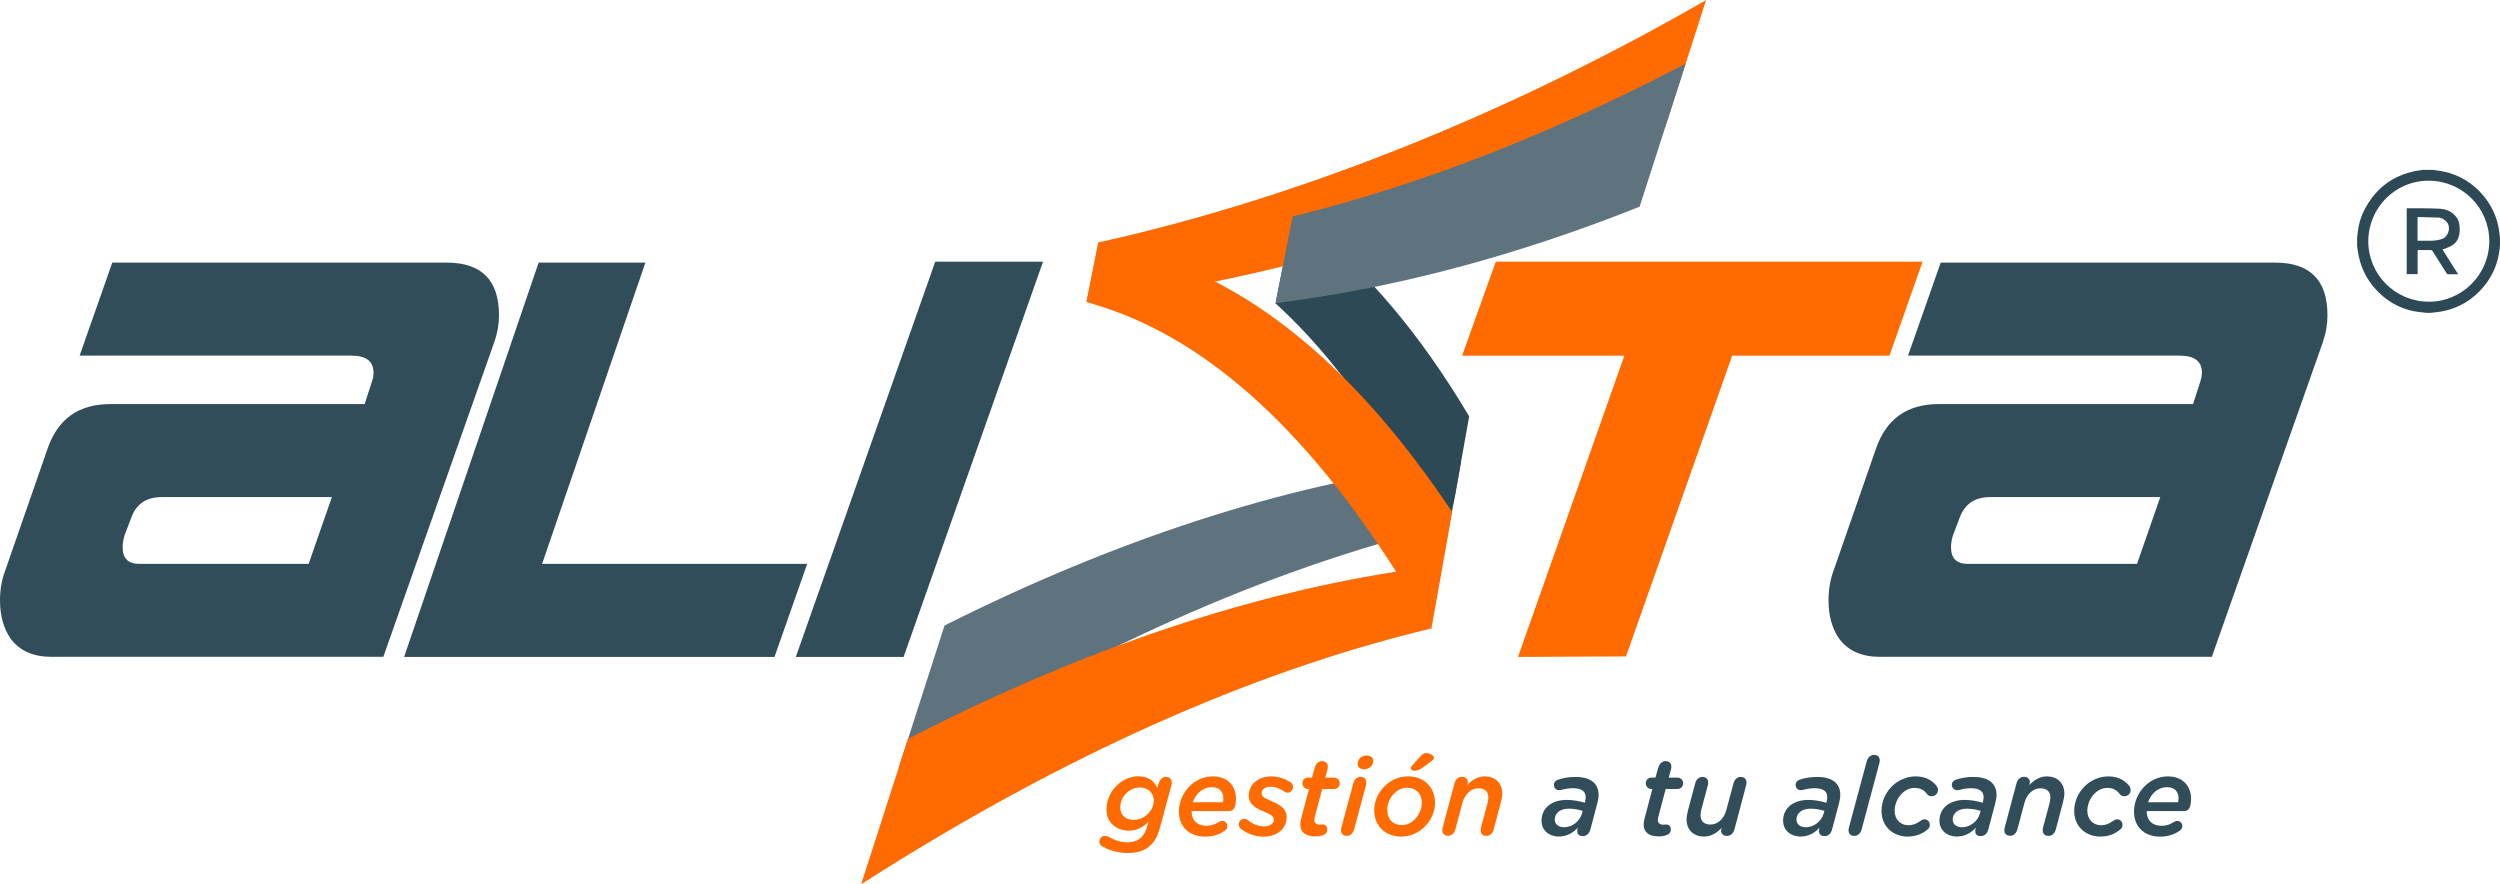 <svg width="147" height="52" viewBox="0 0 147 52" fill="none" xmlns="http://www.w3.org/2000/svg">
<g id="alista_logoldpi 1" clip-path="url(#clip0_2615_49413)">
<g id="Capa_1-2">
<path id="Vector" d="M84.73 27.302C75.421 28.536 65.614 31.722 55.538 36.78L52.844 45.153C63.822 38.265 74.507 33.508 84.602 31.022L85.135 30.893L85.577 29.051L85.915 27.148L84.73 27.302Z" fill="#5F737E"/>
<path id="Vector_2" d="M83.798 29.815C81.202 24.898 78.361 20.988 75.372 18.183L75.004 17.839L76.035 12.621L77.189 13.511C80.429 16.016 83.491 19.644 86.283 24.309L86.388 24.487L85.492 29.484L84.982 32.062L83.792 29.809L83.798 29.815Z" fill="#2E4956"/>
<path id="Vector_3" d="M82.939 34.987C77.355 25.743 71.2 20.027 64.639 17.989L63.891 17.756L64.578 14.312L65.468 14.478C72.605 15.823 79.245 20.985 85.191 29.819L85.382 30.095L85.142 31.501L84.16 37.001L82.939 34.981V34.987Z" fill="#FF6B00"/>
<path id="Vector_4" d="M68.13 46.074C68.192 45.859 68.327 45.681 68.56 45.681C68.817 45.681 68.959 45.872 68.873 46.191L68.247 48.523C68.081 49.144 67.934 49.426 67.67 49.684C67.357 49.997 66.933 50.156 66.332 50.156C65.792 50.156 65.295 50.034 64.853 49.788C64.718 49.721 64.644 49.622 64.644 49.487C64.644 49.303 64.786 49.15 64.97 49.15C65.062 49.15 65.123 49.168 65.209 49.211C65.547 49.42 65.909 49.524 66.289 49.524C66.67 49.524 66.927 49.42 67.118 49.223C67.283 49.058 67.388 48.831 67.474 48.536L67.535 48.327C67.179 48.652 66.848 48.843 66.369 48.843C65.7 48.843 65.062 48.407 65.062 47.615C65.062 46.486 65.995 45.645 66.94 45.645C67.584 45.645 67.873 45.976 68.057 46.326L68.124 46.068L68.13 46.074ZM67.842 47.069C67.842 46.639 67.523 46.307 67.019 46.307C66.406 46.307 65.872 46.835 65.872 47.48C65.872 47.965 66.222 48.211 66.657 48.211C67.283 48.211 67.842 47.676 67.842 47.069Z" fill="#FF6B00"/>
<path id="Vector_5" d="M71.628 48.353C71.695 48.31 71.787 48.273 71.873 48.273C72.039 48.273 72.168 48.396 72.168 48.574C72.168 48.685 72.112 48.783 72.02 48.838C71.714 49.065 71.327 49.194 70.867 49.194C69.922 49.194 69.32 48.617 69.32 47.709C69.32 46.708 70.136 45.652 71.321 45.652C72.198 45.652 72.677 46.229 72.677 46.972C72.677 47.101 72.659 47.236 72.64 47.34C72.585 47.568 72.469 47.69 72.254 47.69H70.069V47.752C70.087 48.237 70.388 48.556 70.94 48.556C71.21 48.556 71.444 48.476 71.622 48.353M71.904 47.175C71.922 47.12 71.935 47.033 71.935 46.935C71.935 46.579 71.732 46.285 71.26 46.285C70.732 46.285 70.308 46.665 70.136 47.175H71.898H71.904Z" fill="#FF6B00"/>
<path id="Vector_6" d="M74.9 48.181C74.9 48.016 74.746 47.899 74.403 47.758C73.838 47.525 73.427 47.31 73.427 46.788C73.427 46.15 73.942 45.652 74.758 45.652C75.176 45.652 75.593 45.812 75.851 45.971C75.961 46.039 76.029 46.131 76.029 46.266C76.029 46.45 75.888 46.61 75.704 46.61C75.636 46.61 75.562 46.579 75.495 46.53C75.243 46.358 74.986 46.26 74.703 46.26C74.372 46.26 74.182 46.426 74.182 46.647C74.182 46.819 74.335 46.929 74.722 47.089C75.237 47.304 75.654 47.543 75.654 48.04C75.654 48.74 75.078 49.194 74.298 49.194C73.807 49.194 73.347 49.022 72.985 48.752C72.887 48.679 72.844 48.593 72.844 48.476C72.844 48.286 72.985 48.145 73.157 48.145C73.249 48.145 73.322 48.181 73.384 48.23C73.709 48.495 74.034 48.593 74.359 48.593C74.66 48.593 74.9 48.439 74.9 48.188" fill="#FF6B00"/>
<path id="Vector_7" d="M77.31 45.141C77.371 44.895 77.531 44.754 77.74 44.754C77.997 44.754 78.138 44.938 78.053 45.257L77.924 45.724H78.445C78.623 45.724 78.777 45.865 78.777 46.055C78.777 46.246 78.629 46.393 78.445 46.393H77.746L77.31 48.032C77.298 48.093 77.285 48.173 77.285 48.228C77.285 48.4 77.408 48.492 77.611 48.492C77.66 48.492 77.715 48.486 77.746 48.48C77.918 48.468 78.046 48.572 78.046 48.769C78.046 48.94 77.96 49.039 77.838 49.088C77.678 49.161 77.506 49.18 77.316 49.18C76.758 49.18 76.457 48.91 76.457 48.511C76.457 48.382 76.475 48.247 76.512 48.118L76.966 46.393H76.874C76.733 46.374 76.58 46.264 76.58 46.055C76.58 45.865 76.727 45.724 76.905 45.724H77.144L77.304 45.147L77.31 45.141Z" fill="#FF6B00"/>
<path id="Vector_8" d="M79.625 48.762C79.558 49.007 79.392 49.149 79.19 49.149C78.932 49.149 78.791 48.964 78.877 48.645L79.57 46.073C79.632 45.822 79.791 45.68 80 45.68C80.264 45.68 80.399 45.871 80.313 46.19L79.625 48.762ZM80.215 45.232C79.963 45.232 79.785 45.079 79.834 44.864L79.853 44.784C79.902 44.563 80.11 44.422 80.362 44.422C80.614 44.422 80.785 44.581 80.742 44.79L80.724 44.864C80.675 45.085 80.466 45.226 80.215 45.226" fill="#FF6B00"/>
<path id="Vector_9" d="M80.803 47.645C80.803 46.608 81.693 45.65 82.785 45.65C83.754 45.65 84.38 46.307 84.38 47.203C84.38 48.241 83.478 49.192 82.398 49.192C81.429 49.192 80.803 48.535 80.803 47.639M83.607 47.222C83.607 46.645 83.251 46.319 82.736 46.319C82.067 46.319 81.57 47.007 81.57 47.614C81.57 48.185 81.926 48.517 82.435 48.517C83.092 48.517 83.601 47.836 83.601 47.222M83.644 45.141C83.478 45.263 83.337 45.319 83.165 45.319C83.037 45.319 82.957 45.263 82.957 45.171C82.957 45.122 82.975 45.073 83.018 45.03L83.534 44.459C83.632 44.361 83.705 44.281 83.847 44.281C84.055 44.281 84.319 44.416 84.319 44.551C84.319 44.607 84.288 44.668 84.196 44.729L83.65 45.141H83.644Z" fill="#FF6B00"/>
<path id="Vector_10" d="M86.3 46.021L86.264 46.156C86.534 45.892 86.865 45.652 87.301 45.652C87.927 45.652 88.332 46.045 88.332 46.665C88.332 46.843 88.283 47.064 88.227 47.267L87.829 48.765C87.767 49.01 87.608 49.151 87.399 49.151C87.141 49.151 87 48.967 87.086 48.648L87.466 47.23C87.503 47.12 87.516 46.984 87.516 46.886C87.516 46.542 87.295 46.352 86.926 46.352C86.491 46.352 86.129 46.702 85.994 47.199L85.576 48.758C85.515 49.004 85.355 49.145 85.147 49.145C84.889 49.145 84.748 48.961 84.834 48.642L85.521 46.07C85.582 45.818 85.742 45.677 85.963 45.677C86.196 45.677 86.319 45.83 86.313 46.014" fill="#FF6B00"/>
<path id="Vector_11" d="M92.746 48.79L92.776 48.667C92.488 48.986 92.114 49.189 91.659 49.189C91.082 49.189 90.641 48.82 90.641 48.262C90.641 47.482 91.279 47.034 92.126 47.034C92.525 47.034 92.874 47.114 93.181 47.2L93.2 47.145C93.218 47.059 93.237 46.967 93.237 46.862C93.237 46.549 93.016 46.347 92.482 46.347C92.236 46.347 91.997 46.396 91.813 46.445C91.764 46.457 91.715 46.463 91.678 46.463C91.5 46.463 91.371 46.328 91.371 46.15C91.371 45.997 91.475 45.886 91.616 45.843C91.929 45.739 92.267 45.684 92.641 45.684C93.531 45.684 93.997 46.07 93.997 46.733C93.997 46.899 93.967 47.059 93.924 47.23L93.513 48.777C93.445 49.023 93.279 49.164 93.077 49.164C92.782 49.164 92.727 48.974 92.746 48.802M93.016 47.832L93.065 47.679C92.844 47.611 92.549 47.55 92.242 47.55C91.757 47.55 91.42 47.801 91.42 48.188C91.42 48.458 91.635 48.642 91.972 48.642C92.439 48.642 92.893 48.292 93.022 47.832" fill="#324D5A"/>
<path id="Vector_12" d="M97.508 45.141C97.575 44.895 97.735 44.754 97.937 44.754C98.195 44.754 98.336 44.938 98.25 45.257L98.121 45.724H98.643C98.821 45.724 98.968 45.865 98.968 46.055C98.968 46.246 98.821 46.393 98.643 46.393H97.943L97.508 48.032C97.495 48.093 97.483 48.173 97.483 48.228C97.483 48.4 97.606 48.492 97.808 48.492C97.857 48.492 97.913 48.486 97.943 48.48C98.121 48.468 98.244 48.572 98.244 48.769C98.244 48.94 98.158 49.039 98.029 49.088C97.87 49.161 97.704 49.18 97.508 49.18C96.949 49.18 96.648 48.91 96.648 48.511C96.648 48.382 96.667 48.247 96.704 48.118L97.158 46.393H97.066C96.925 46.374 96.771 46.264 96.771 46.055C96.771 45.865 96.918 45.724 97.103 45.724H97.342L97.501 45.147L97.508 45.141Z" fill="#324D5A"/>
<path id="Vector_13" d="M101.201 48.82L101.238 48.679C100.968 48.949 100.643 49.189 100.207 49.189C99.575 49.189 99.17 48.796 99.17 48.176C99.17 47.998 99.219 47.777 99.274 47.574L99.673 46.077C99.734 45.825 99.9 45.684 100.103 45.684C100.367 45.684 100.502 45.874 100.416 46.193L100.035 47.611C100.011 47.709 99.992 47.857 99.992 47.949C99.992 48.286 100.207 48.483 100.575 48.483C101.011 48.483 101.373 48.133 101.508 47.63L101.925 46.077C101.987 45.825 102.146 45.684 102.355 45.684C102.619 45.684 102.754 45.874 102.668 46.193L101.987 48.765C101.919 49.011 101.753 49.152 101.539 49.152C101.324 49.152 101.189 49.005 101.195 48.82" fill="#324D5A"/>
<path id="Vector_14" d="M106.957 48.79L106.987 48.667C106.699 48.986 106.325 49.189 105.871 49.189C105.294 49.189 104.846 48.82 104.846 48.262C104.846 47.482 105.484 47.034 106.331 47.034C106.73 47.034 107.086 47.114 107.386 47.2L107.405 47.145C107.423 47.059 107.442 46.967 107.442 46.862C107.442 46.549 107.227 46.347 106.693 46.347C106.447 46.347 106.202 46.396 106.024 46.445C105.975 46.457 105.926 46.463 105.889 46.463C105.711 46.463 105.582 46.328 105.582 46.15C105.582 45.997 105.686 45.886 105.828 45.843C106.147 45.739 106.478 45.684 106.852 45.684C107.742 45.684 108.209 46.07 108.209 46.733C108.209 46.899 108.178 47.059 108.135 47.23L107.724 48.777C107.656 49.023 107.497 49.164 107.288 49.164C106.994 49.164 106.938 48.974 106.963 48.802M107.233 47.832L107.276 47.679C107.055 47.611 106.76 47.55 106.454 47.55C105.975 47.55 105.631 47.801 105.631 48.188C105.631 48.458 105.846 48.642 106.184 48.642C106.656 48.642 107.104 48.292 107.233 47.832Z" fill="#324D5A"/>
<path id="Vector_15" d="M109.467 48.764C109.4 49.009 109.234 49.15 109.032 49.15C108.774 49.15 108.633 48.966 108.719 48.647L109.762 44.773C109.823 44.528 109.989 44.387 110.198 44.387C110.455 44.387 110.59 44.571 110.504 44.884L109.467 48.757V48.764Z" fill="#324D5A"/>
<path id="Vector_16" d="M112.192 49.194C111.32 49.194 110.633 48.611 110.633 47.684C110.633 46.573 111.559 45.652 112.64 45.652C113.265 45.652 113.609 45.916 113.818 46.15C113.891 46.229 113.953 46.321 113.953 46.456C113.953 46.659 113.793 46.819 113.585 46.819C113.462 46.819 113.376 46.782 113.315 46.696C113.149 46.469 112.922 46.328 112.572 46.328C111.964 46.328 111.406 46.96 111.406 47.678C111.406 48.206 111.774 48.525 112.21 48.525C112.462 48.525 112.682 48.445 112.922 48.267C112.983 48.224 113.069 48.175 113.161 48.175C113.339 48.175 113.474 48.323 113.474 48.501C113.474 48.617 113.431 48.697 113.351 48.765C113.02 49.041 112.652 49.188 112.179 49.188" fill="#324D5A"/>
<path id="Vector_17" d="M116.15 48.79L116.181 48.667C115.892 48.986 115.518 49.189 115.064 49.189C114.487 49.189 114.039 48.82 114.039 48.262C114.039 47.482 114.677 47.034 115.524 47.034C115.923 47.034 116.273 47.114 116.58 47.2L116.598 47.145C116.617 47.059 116.635 46.967 116.635 46.862C116.635 46.549 116.42 46.347 115.886 46.347C115.641 46.347 115.395 46.396 115.217 46.445C115.174 46.457 115.119 46.463 115.082 46.463C114.904 46.463 114.769 46.328 114.769 46.15C114.769 45.997 114.874 45.886 115.015 45.843C115.328 45.739 115.665 45.684 116.04 45.684C116.929 45.684 117.396 46.07 117.396 46.733C117.396 46.899 117.365 47.059 117.322 47.23L116.911 48.777C116.844 49.023 116.684 49.164 116.475 49.164C116.175 49.164 116.126 48.974 116.15 48.802M116.42 47.832L116.463 47.679C116.248 47.611 115.948 47.55 115.641 47.55C115.162 47.55 114.818 47.801 114.818 48.188C114.818 48.458 115.033 48.642 115.371 48.642C115.843 48.642 116.291 48.292 116.42 47.832Z" fill="#324D5A"/>
<path id="Vector_18" d="M119.353 46.021L119.317 46.156C119.587 45.892 119.912 45.652 120.354 45.652C120.98 45.652 121.385 46.045 121.385 46.665C121.385 46.843 121.33 47.064 121.28 47.267L120.882 48.765C120.82 49.01 120.654 49.151 120.452 49.151C120.194 49.151 120.053 48.967 120.133 48.648L120.513 47.23C120.544 47.12 120.562 46.984 120.562 46.886C120.562 46.542 120.348 46.352 119.973 46.352C119.538 46.352 119.176 46.702 119.041 47.199L118.623 48.758C118.562 49.004 118.396 49.145 118.194 49.145C117.936 49.145 117.795 48.961 117.881 48.642L118.568 46.07C118.629 45.818 118.795 45.677 119.01 45.677C119.243 45.677 119.366 45.83 119.36 46.014" fill="#324D5A"/>
<path id="Vector_19" d="M123.522 49.194C122.65 49.194 121.963 48.611 121.963 47.684C121.963 46.573 122.89 45.652 123.97 45.652C124.596 45.652 124.939 45.916 125.148 46.15C125.222 46.229 125.283 46.321 125.283 46.456C125.283 46.659 125.123 46.819 124.915 46.819C124.792 46.819 124.706 46.782 124.645 46.696C124.479 46.469 124.252 46.328 123.902 46.328C123.295 46.328 122.736 46.96 122.736 47.678C122.736 48.206 123.104 48.525 123.54 48.525C123.792 48.525 124.013 48.445 124.252 48.267C124.313 48.224 124.399 48.175 124.491 48.175C124.669 48.175 124.804 48.323 124.804 48.501C124.804 48.617 124.761 48.697 124.681 48.765C124.35 49.041 123.982 49.188 123.509 49.188" fill="#324D5A"/>
<path id="Vector_20" d="M127.78 48.353C127.853 48.31 127.939 48.273 128.025 48.273C128.191 48.273 128.32 48.396 128.32 48.574C128.32 48.685 128.265 48.783 128.173 48.838C127.866 49.065 127.479 49.194 127.025 49.194C126.08 49.194 125.479 48.617 125.479 47.709C125.479 46.708 126.295 45.652 127.479 45.652C128.351 45.652 128.835 46.229 128.835 46.972C128.835 47.101 128.817 47.236 128.799 47.34C128.749 47.568 128.627 47.69 128.412 47.69H126.227V47.752C126.246 48.237 126.546 48.556 127.105 48.556C127.375 48.556 127.608 48.476 127.786 48.353M128.068 47.175C128.087 47.12 128.099 47.033 128.099 46.935C128.099 46.579 127.89 46.285 127.424 46.285C126.896 46.285 126.473 46.665 126.307 47.175H128.068Z" fill="#324D5A"/>
<path id="Vector_21" d="M95.599 38.597L89.26 38.627L95.513 20.912H85.971L87.953 15.387H113.046L111.101 20.912H101.853L95.599 38.627V38.597Z" fill="#FF6B00"/>
<path id="Vector_22" d="M136.604 20.064L130.056 38.621H110.541C109.473 38.621 108.682 38.271 108.154 37.571C107.73 36.969 107.516 36.214 107.516 35.3C107.516 34.68 107.614 34.103 107.804 33.581L110.308 26.38C110.909 24.631 112.143 23.759 114.002 23.759H128.951L129.387 22.409C129.442 22.237 129.473 22.071 129.473 21.918C129.473 21.242 129.037 20.911 128.16 20.911H112.192L114.113 15.441H133.775C135.825 15.441 136.855 16.473 136.855 18.523C136.855 19.063 136.77 19.579 136.592 20.064M127.024 29.229H117.021C116.113 29.229 115.512 29.64 115.217 30.469L114.837 31.469C114.757 31.727 114.72 31.96 114.72 32.181C114.72 32.832 115.052 33.157 115.708 33.157H125.656L127.024 29.229Z" fill="#324D5A"/>
<path id="Vector_23" d="M83.749 33.374C74.077 34.657 63.872 38.051 53.39 43.447L50.635 51.992L51.42 51.495C62.552 44.454 73.39 39.605 83.614 37.088L84.129 36.959L84.798 33.227L83.749 33.368V33.374Z" fill="#FF6B00"/>
<path id="Vector_24" d="M100.329 -0.002L99.593 0.416C88.246 6.874 76.23 11.643 64.846 14.197L64.582 14.252L63.883 17.757L65.184 17.585C75.561 16.272 86.57 12.859 97.917 7.469L100.323 -0.008L100.329 -0.002Z" fill="#FF6B00"/>
<path id="Vector_25" d="M99.122 3.738L98.379 4.125C90.935 7.968 83.596 10.816 76.563 12.59L76.004 12.731L74.998 17.832L76.256 17.654C82.767 16.74 89.536 14.892 96.409 12.154L99.122 3.738Z" fill="#5F737E"/>
<path id="Vector_26" d="M29.082 20.064L22.54 38.621H3.025C1.958 38.621 1.166 38.271 0.638 37.571C0.215 36.969 0 36.214 0 35.3C0 34.68 0.098 34.103 0.295 33.581L2.798 26.38C3.4 24.631 4.627 23.759 6.493 23.759H21.442L21.878 22.409C21.939 22.237 21.963 22.071 21.963 21.918C21.963 21.242 21.528 20.911 20.656 20.911H4.682L6.603 15.441H26.259C28.315 15.441 29.34 16.473 29.34 18.523C29.34 19.063 29.254 19.579 29.076 20.064M19.509 29.229H9.512C8.598 29.229 7.996 29.64 7.708 30.469L7.327 31.469C7.248 31.727 7.211 31.96 7.211 32.181C7.211 32.832 7.542 33.157 8.199 33.157H18.146L19.515 29.229H19.509Z" fill="#324D5A"/>
<path id="Vector_27" d="M47.462 33.157L45.541 38.627H23.762L31.672 15.441H37.95L31.875 33.157H47.462Z" fill="#324D5A"/>
<path id="Vector_28" d="M61.331 15.387L53.132 38.627H46.793L54.992 15.387H61.331Z" fill="#324D5A"/>
<path id="Vector_29" d="M142.515 9.987H143.086C143.086 9.987 143.141 9.999 143.171 10.005C143.343 10.03 143.515 10.048 143.681 10.085C144.62 10.287 145.393 10.76 146.013 11.491C146.485 12.055 146.798 12.7 146.927 13.43C146.964 13.645 146.982 13.86 147.007 14.075V14.296C147.001 14.4 146.995 14.498 146.982 14.597C146.897 15.425 146.602 16.168 146.074 16.813C145.418 17.623 144.583 18.126 143.558 18.317C143.343 18.354 143.122 18.372 142.908 18.396H142.681C142.65 18.396 142.613 18.384 142.582 18.384C142.374 18.36 142.159 18.341 141.95 18.304C141.214 18.157 140.57 17.832 140.011 17.328C139.311 16.702 138.863 15.923 138.679 14.996C138.643 14.824 138.624 14.652 138.6 14.474V13.903C138.6 13.903 138.618 13.854 138.618 13.823C138.661 13.252 138.814 12.718 139.091 12.221C139.729 11.055 140.698 10.33 142.006 10.06C142.177 10.023 142.349 10.011 142.527 9.98M139.256 14.173C139.25 16.137 140.827 17.727 142.803 17.74C144.755 17.752 146.363 16.156 146.369 14.185C146.375 12.227 144.792 10.637 142.828 10.625C140.852 10.613 139.269 12.197 139.256 14.173Z" fill="#2E4956"/>
<path id="Vector_30" d="M143.619 14.671C143.919 15.144 144.226 15.623 144.539 16.126C144.318 16.126 144.122 16.126 143.925 16.126C143.901 16.126 143.864 16.077 143.846 16.046C143.576 15.629 143.312 15.211 143.048 14.788C143.011 14.727 142.968 14.696 142.894 14.702C142.649 14.702 142.41 14.702 142.158 14.702V16.12H141.514V12.259C141.514 12.259 141.544 12.247 141.557 12.247C142.183 12.247 142.809 12.241 143.434 12.271C143.827 12.29 144.189 12.437 144.441 12.774C144.594 12.977 144.625 13.216 144.631 13.456C144.637 13.861 144.533 14.229 144.159 14.444C143.999 14.542 143.809 14.598 143.625 14.671M142.158 14.156C142.403 14.156 142.637 14.156 142.876 14.156C143.115 14.156 143.349 14.131 143.582 14.057C143.956 13.935 144.14 13.37 143.876 13.063C143.747 12.91 143.576 12.799 143.373 12.793C142.993 12.781 142.612 12.774 142.226 12.762C142.201 12.762 142.183 12.762 142.152 12.762V14.15L142.158 14.156Z" fill="#2E4956"/>
</g>
</g>
<defs>
<clipPath id="clip0_2615_49413">
<rect width="147" height="52" fill="white"/>
</clipPath>
</defs>
</svg>
